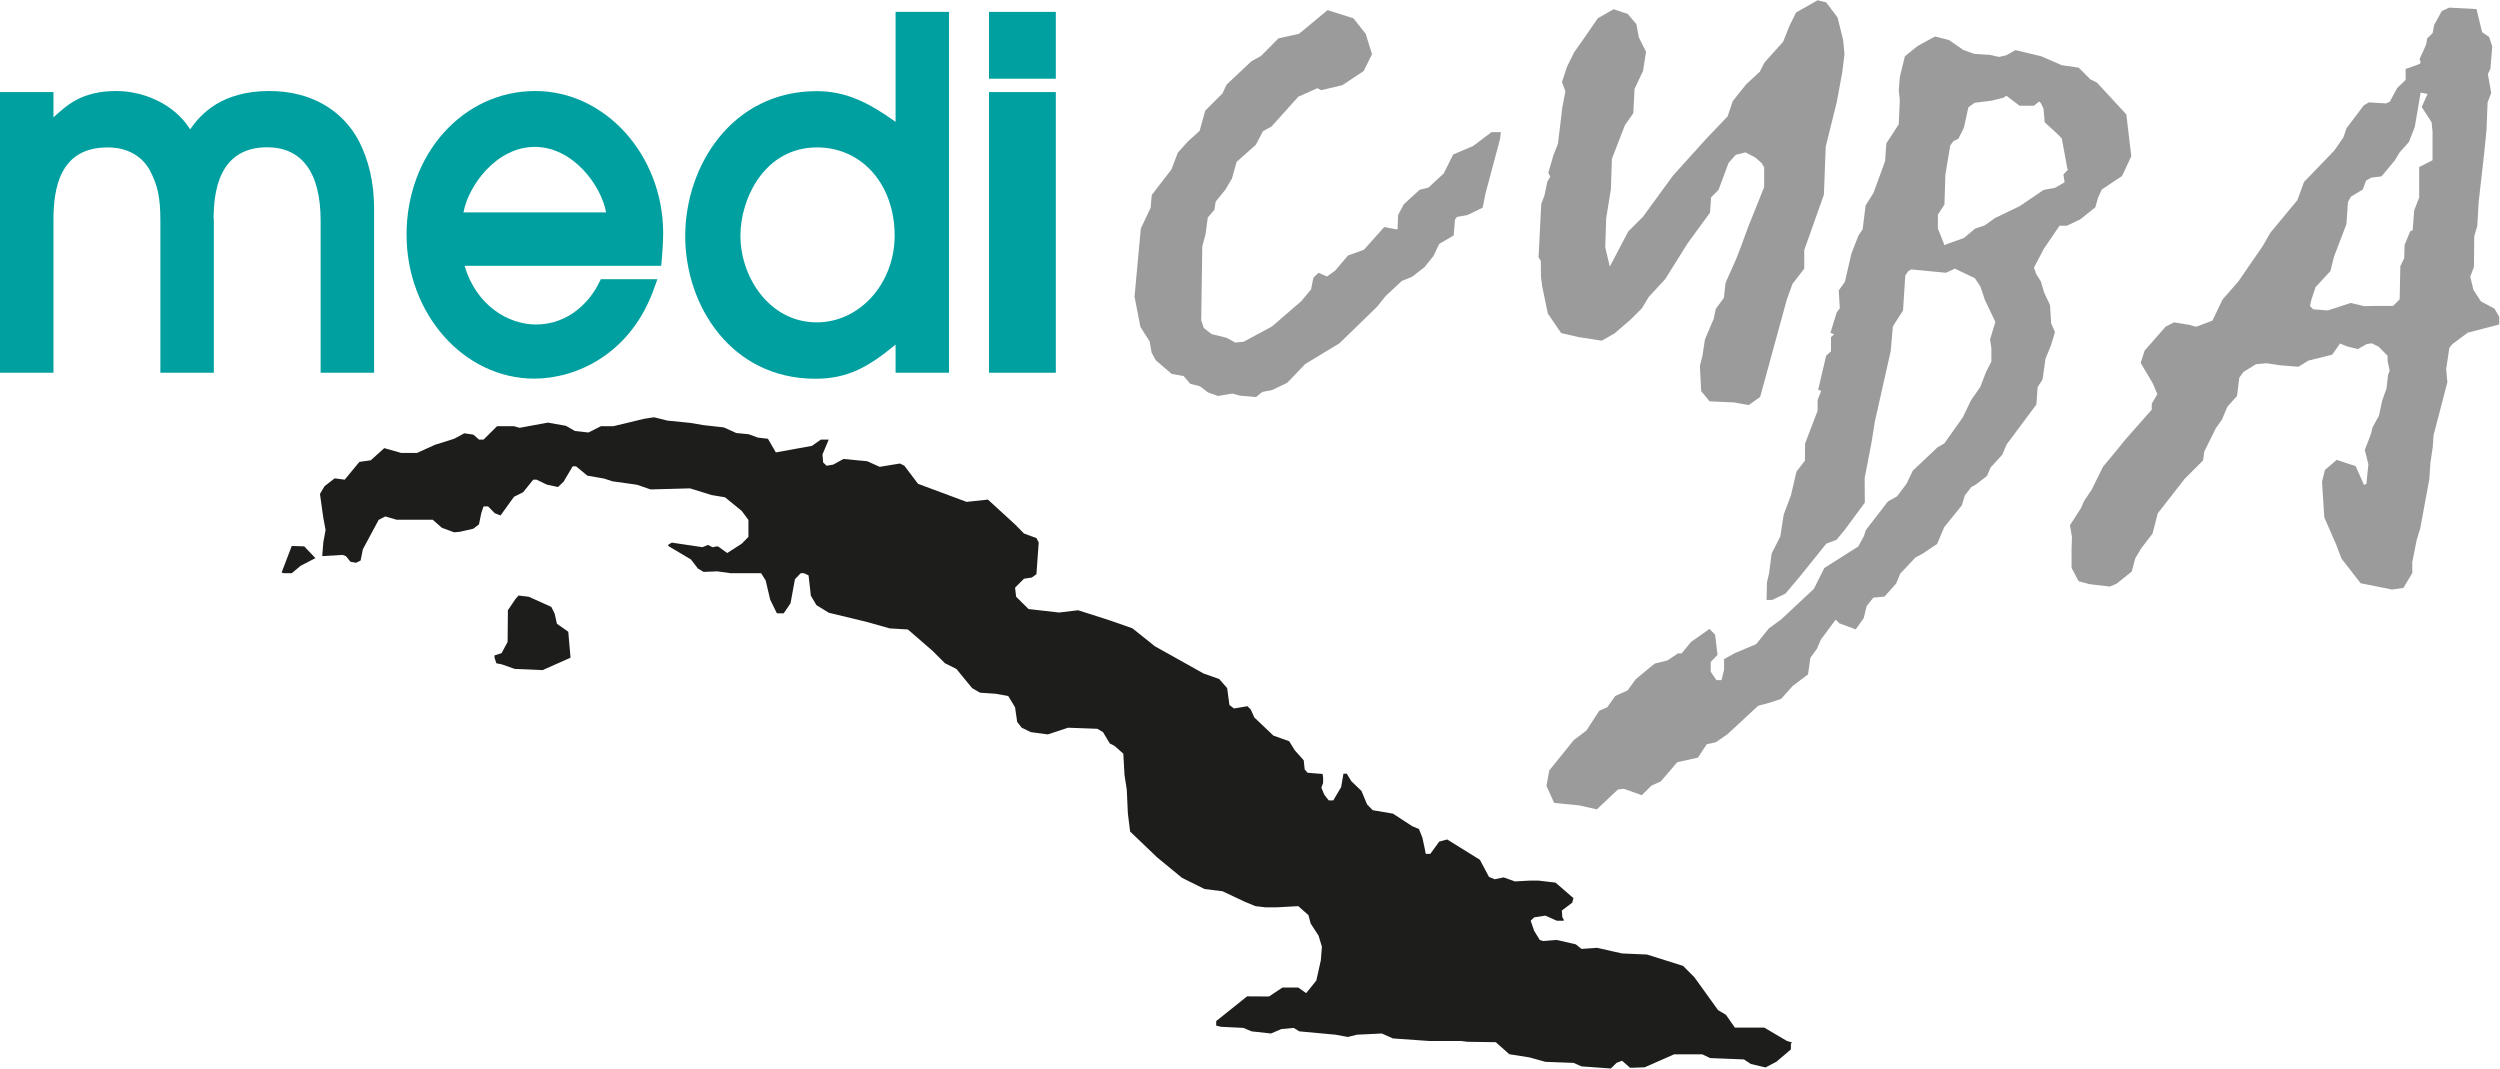 <?xml version="1.0" encoding="UTF-8" standalone="no"?>
<svg
   xmlns:dc="http://purl.org/dc/elements/1.1/"
   xmlns:cc="http://creativecommons.org/ns#"
   xmlns:rdf="http://www.w3.org/1999/02/22-rdf-syntax-ns#"
   xmlns:svg="http://www.w3.org/2000/svg"
   xmlns="http://www.w3.org/2000/svg"
   viewBox="0 0 1798.667 769.333"
   height="769.333"
   width="1798.667"
   xml:space="preserve"
   id="svg2"
   version="1.1"><defs
     id="defs6" /><g
     transform="matrix(1.333,0,0,-1.333,0,769.333)"
     id="g10"><g
       transform="scale(0.1)"
       id="g12"><path
         id="path14"
         style="fill:#9c9b9b;fill-opacity:1;fill-rule:nonzero;stroke:none"
         d="m 8426.05,3973.83 93.05,-21.64 126.25,-19.46 68.52,38.95 87.26,75.04 60.63,60.58 37.5,62.04 88.71,95.93 120.47,192.58 121.17,165.94 5.78,82.23 40.39,41.13 54.1,145.7 38.99,43.28 51.91,12.97 51.21,-26.68 35.35,-30.31 14.42,-23.09 v -107.46 l -86.56,-215.7 -37.5,-102.42 -27.43,-70.71 -56.95,-128.39 -8.67,-80.04 -43.99,-59.89 -10.82,-52.65 -47.61,-111.8 -13.71,-90.19 -13.72,-53.36 7.23,-136.33 45.43,-54.85 131.29,-5.78 79.34,-14.41 62.03,44.02 143.55,524.42 31.02,85.82 63.47,82.22 v 100.28 l 106.06,298.63 7.93,209.22 2.15,51.21 59.18,238.75 29.57,160.16 12.26,98.08 -7.22,77.89 -30.32,121.92 -61.29,80.82 -46.17,11.52 -116.13,-65.62 -35.35,-71.45 -34.61,-86.56 -100.27,-111.8 -25.98,-50.51 -72.15,-66.33 -73.55,-91.64 -27.43,-82.22 -117.57,-123.36 -178.17,-197.62 -161.6,-221.48 -79.34,-79.34 -99.53,-189.73 -24.53,103.87 5.04,157.27 25.24,155.82 5.78,165.19 69.96,181.06 45.47,64.92 6.48,130.55 46.17,98.12 15.86,103.13 -38.94,77.93 -13.01,70.7 -46.88,55.51 -76.44,25.27 -85.12,-49.06 -51.95,-75.74 -75.74,-108.21 -38.25,-77.19 -27.38,-82.93 18.75,-50.5 -16.6,-85.12 -23.79,-197.66 -23.83,-59.88 -28.12,-96.64 10.82,-20.2 -16.6,-28.86 -14.42,-71.41 -18.05,-48.32 -14.41,-287.81 12.27,-18.79 0.7,-85.82 6.52,-51.21 30.28,-146.45 z" /><path
         id="path16"
         style="fill:#9c9b9b;fill-opacity:1;fill-rule:nonzero;stroke:none"
         d="m 7951.41,4983.75 -108.21,-46.17 -50.5,-101.72 -82.23,-76.48 -48.32,-12.23 -85.12,-77.93 -31.01,-57.7 -2.9,-75.74 -0.74,-2.89 -71.4,12.97 -109.65,-122.62 -85.82,-31.01 -69.96,-82.23 -43.28,-31.02 -46.18,20.2 -27.42,-27.42 -12.26,-62.03 -52.66,-63.48 -158.71,-137.07 -152.93,-82.23 -45.43,-4.33 -46.88,25.97 -80.07,19.5 -42.58,33.16 -13.67,41.13 5.74,398.91 18.05,67.81 11.52,88.01 36.09,42.54 6.49,43.28 51.95,64.22 36.06,60.58 25.23,90.16 103.16,91.6 38.95,73.6 46.87,25.97 143.56,160.12 103.16,46.17 20.94,-10.82 114.69,27.42 113.94,75.75 45.47,90.89 -33.9,109.61 -66.37,84.42 -139.96,43.98 -153.64,-127.65 -111.09,-24.54 -94.49,-95.23 -51.21,-28.13 -134.18,-126.21 -22.35,-47.61 -93.04,-93.05 -30.32,-108.95 -62.77,-56.99 -54.8,-60.58 -34.61,-90.9 -106.06,-137.78 -6.48,-69.96 -52.66,-111.09 -33.9,-367.89 31.71,-163.01 49.81,-78.63 10.82,-60.59 22.34,-41.13 85.86,-73.56 64.18,-11.56 36.06,-41.83 51.95,-12.97 43.28,-33.21 54.1,-19.45 77.89,12.97 42.58,-11.52 85.12,-7.23 33.9,27.42 54.11,10.82 80.78,38.95 96.68,100.97 184.65,111.84 203.39,197.62 46.18,57.73 87.3,81.49 55.55,22.38 67.07,51.91 48.32,60.63 31.01,64.92 77.93,45.43 7.19,85.86 10.82,14.41 56.29,10.08 82.23,39.69 14.41,73.59 79.38,297.19 4.29,36.8 h -50.47 z" /><path
         id="path18"
         style="fill:#9c9b9b;fill-opacity:1;fill-rule:nonzero;stroke:none"
         d="m 11309.3,4652.62 13.7,49.06 20.9,46.87 109.7,72.9 49.7,106.75 -26.7,225.78 -158.7,171.68 -35.3,17.31 -63.5,63.48 -90.9,12.96 -111.1,48.36 -139.2,33.17 -49.8,-28.13 -38.9,-8.67 -46.9,10.82 -87.3,5.78 -59.1,21.64 -75.8,52.66 -76.4,19.49 -93.8,-51.25 -68.5,-55.51 -27.5,-111.83 -5.7,-72.85 5.7,-50.51 -5.7,-131.99 -67.1,-103.17 -6.5,-95.19 -62.8,-172.43 -42.5,-67.07 -15.9,-128.39 -23.1,-35.36 -37.49,-95.93 -35.35,-152.93 -33.16,-46.17 5.74,-96.65 -16.56,-21.64 -33.91,-110.39 19.45,-8.63 -16.56,-15.16 v -76.44 l -25.98,-23.09 -43.28,-183.94 16.6,-6.49 -19.49,-48.36 v -58.43 l -67.81,-177.43 -0.7,-92.34 -45.47,-58.44 -30.28,-129.1 -38.98,-103.87 -18.01,-116.87 -46.87,-93.05 -14.46,-109.65 -10.82,-44.72 -2.14,-95.94 h 30.27 l 71.44,33.91 80.04,95.19 140.67,174.57 54.84,20.94 43.28,51.91 109.69,148.64 -0.8,132.69 36.8,190.47 18.1,113.95 85.8,381.6 11.5,132.73 54.9,85.82 12.2,188.28 15.9,23.79 15.9,9.42 187.5,-18.05 48.3,22.34 108.2,-51.91 29.6,-44.73 24.5,-72.85 56.3,-118.32 -28.8,-94.49 7.2,-46.17 v -72.85 l -28.9,-57 -30.3,-79.33 -49.8,-71.41 -45.4,-93.79 -99.6,-140.66 -36.8,-20.9 -133.4,-126.25 -33.9,-70.7 -51.2,-67.82 -49.1,-27.38 -119,-154.37 -10.1,-31.76 -31,-56.95 -183.23,-116.18 -56.25,-112.5 -176.02,-164.49 -67.07,-49.02 -68.55,-85.12 -115.39,-48.36 -57.74,-32.46 v -56.99 l -13.67,-56.25 h -27.42 l -31.02,45.43 v 52.69 l 36.8,38.21 -13.01,108.94 -30.27,31.02 -99.57,-70 -51.21,-62.03 h -19.46 l -57.73,-38.21 -67.81,-16.6 -102.43,-84.41 -43.98,-60.59 -67.11,-30.27 -42.54,-60.63 -43.28,-18.75 -69.26,-106.76 -68.51,-51.91 -132.03,-163.75 -15.12,-83.67 41.83,-91.64 134.89,-12.97 95.19,-21.64 113.99,107.46 31.76,3.63 96.64,-34.65 52.65,51.96 49.77,22.34 89.45,103.91 111.09,24.53 48.32,72.85 48.36,10.08 63.48,44.02 165.16,152.93 61.32,16.56 62.78,20.94 62.03,69.26 82.93,62.73 13.01,90.16 35.35,48.36 20.9,49.02 78.63,106.06 2.89,0.7 18.75,-18.75 88.01,-32.46 43.3,60.62 15.8,65.63 36.1,44.73 59.9,5.78 62.8,69.96 22.3,54.1 83,88.01 35.3,18.01 80.8,54.1 38.2,90.19 95.2,118.28 16.6,54.1 34.6,44.73 23.1,12.27 61.4,47.61 19.5,45.43 63.4,69.26 23.1,54.81 160.9,216.4 6.5,93.09 26.6,41.83 15.9,111.8 29.6,72.15 21.6,71.41 -20.9,47.61 -5.8,98.09 -31.7,67.81 -18,60.59 -26,41.13 -10.8,33.16 51.9,99.54 85.8,126.25 h 39 l 72.1,33.9 z m -165.9,134.92 -51.3,-29.57 -62,-11.56 -129.8,-88.01 -132.1,-63.48 -56.9,-40.39 -50.5,-16.6 -61.4,-51.21 -89.4,-31.72 -15.1,-6.52 -35.4,89.45 v 75.04 l 35.4,54.8 5,160.16 26,157.97 17.3,23.79 26.7,13.01 29.5,57.69 24.6,111.8 33.2,24.53 93,11.56 63.5,15.86 15.2,10.82 71.4,-54.1 h 77.2 l 28.8,23.09 9.4,-10.12 13.7,-28.13 6.5,-74.29 68.5,-62.74 23.8,-24.53 30.3,-164.49 3.6,-3.6 -25.2,-25.97 z" /><path
         id="path20"
         style="fill:#9c9b9b;fill-opacity:1;fill-rule:nonzero;stroke:none"
         d="m 13463.2,4105.86 -72.8,38.94 -40.4,62.04 -17.3,71.4 20.2,52.66 1.4,165.19 16.6,56.29 7.2,126.96 30.3,268.32 12.3,123.36 5.7,147.14 19.5,51.96 -18,101.72 13.7,27.38 10.1,121.21 -17.3,51.91 -37.6,25.28 -30.2,124.76 -147.2,7.93 -40.4,-18.75 -41.1,-75 -7.9,-43.28 -29.6,-29.57 -5.8,-33.2 -35.3,-77.89 5.7,-16.6 -4.3,-9.38 -76.5,-27.42 v -59.14 l -45.4,-43.28 -39.7,-73.6 -20.2,-10.08 -93.7,5.79 -27.5,-16.61 -93,-123.35 -15.9,-47.62 -48.3,-70.67 -165.2,-171.68 -35.3,-97.38 -145.8,-176.01 -41.1,-71.41 -132,-191.88 -85.1,-97.38 -54.8,-113.98 -88,-33.21 -36.1,10.12 -83,13.71 -45.4,-23.08 -113.3,-129.14 -21.6,-66.37 64.9,-109.61 25.3,-59.18 -30.3,-51.91 v -31.76 l -145.7,-165.2 -36.8,-46.13 -80.8,-97.38 -61.3,-124.1 -40.4,-59.85 -16.6,-38.24 -59.9,-93.05 10.9,-64.22 -2.2,-65.62 v -100.27 l 38.2,-72.15 59.1,-15.86 109,-12.97 36,15.12 82.3,65.66 19.5,72.11 32.4,54.1 60.6,79.38 28.1,108.9 145.7,186.84 98.9,98.83 6.4,47.61 62.1,125.51 33.9,48.32 28.8,68.52 52,57.73 12.3,98.83 22.3,31.02 67.8,41.83 56.3,5.04 77.9,-11.52 95.2,-7.23 53.4,33.16 128.4,31.76 42.5,60.59 35.4,-15.16 60.6,-15.12 48.3,27.39 27.4,3.63 36.1,-18.05 48.3,-48.32 0.7,-29.57 10.9,-51.95 -8.7,-22.38 -7.9,-72.11 -23.8,-67.11 -17.3,-80.78 -34.6,-63.48 -8,-33.91 -33.9,-88 19.5,-77.19 -10.9,-106.02 -12.9,-5.04 -44.8,100.98 -102.4,33.91 -63.4,-54.1 -15.9,-63.48 12.2,-192.62 62.8,-143.55 30.3,-79.34 103.1,-132.73 168.8,-33.91 62.1,8.67 48.3,80.78 -0.7,57 23.8,119.72 19.5,64.22 49,265.47 5.8,88.71 12.3,81.52 5,67.82 74.3,284.92 -6.5,71.4 17.3,113.99 15.9,20.19 83.6,62.04 169.6,43.98 v 41.84 z m -398.2,1165.7 h 0.7 l 34.7,-6.52 1.4,-2.85 -31,-67.81 53.4,-82.97 5,-51.21 v -153.64 l -72.1,-36.79 v -164.5 l -26.7,-68.51 -8.6,-108.91 -13,-4.33 -30.3,-74.3 -2.2,-71.41 -20.9,-42.58 -3.6,-179.61 -35.4,-35.35 h -105.3 l -49.8,-1.44 -74.3,17.3 -123.3,-40.39 -79.4,6.53 -16.6,17.3 8,35.35 22.4,67.07 80,86.56 19.5,77.9 67.1,176.01 7.9,118.32 16.6,29.57 63.5,38.2 18,48.36 28.2,15.86 54.8,6.49 71.4,85.86 27.4,44.72 49.1,54.81 31.7,81.52 z" /><path
         id="path22"
         style="fill:#1d1d1b;fill-opacity:1;fill-rule:nonzero;stroke:none"
         d="M 9673.24,144.219 9643.67,153.59 9522.5,225 h -158.71 l -48.32,69.262 -42.58,25.226 -127.66,177.461 -61.32,61.332 -194.77,61.289 -134.14,5.782 -54.84,12.269 -79.34,18.039 -85.12,-5.781 -30.31,24.531 -103.16,23.789 -73.56,-5.738 -18.05,5.738 -30.27,49.071 -18.79,54.8 18.79,18.051 60.59,9.371 61.29,-27.422 h 37.54 v 6.52 l -7.23,11.531 -2.89,36.789 56.29,42.539 6.48,24.531 -96.68,83.68 -91.6,10.82 h -48.32 l -79.37,-4.3 -60.59,21.64 -49.02,-10.12 -30.32,12.97 -49.06,92.35 -176.72,109.64 -42.58,-11.52 -48.32,-66.37 h -24.53 l -5.74,29.57 -12.27,57.7 -18.75,46.87 -36.09,15.16 -103.87,67.81 -109.64,18.75 -30.28,31.02 -30.31,72.85 -54.84,52.66 -24.5,40.43 h -18.04 l -12.27,-72.15 -42.58,-72.15 h -24.49 l -24.53,31.76 -15.16,37.5 9.38,25.23 v 30.31 l -2.89,18.05 -80.78,6.48 -15.86,18.01 -5.08,49.07 -48.32,54.1 -30.28,49.06 -85.11,30.27 -103.17,98.13 -18.75,42.54 -18.04,18.04 -72.85,-12.26 -24.54,18.75 -12.26,90.9 -42.54,49.06 -85.12,30.27 -261.87,146.45 -121.92,97.38 -121.87,42.58 -170.98,54.8 -103.16,-12.26 -164.46,18.75 -67.07,66.36 -5.78,49.07 48.32,48.32 42.58,6.48 24.49,18.05 12.27,170.98 -12.27,23.78 -67.07,24.54 -48.32,49.06 -146.44,134.14 -115.39,-12.27 -261.88,97.39 -73.55,97.38 -23.83,12.26 -109.65,-18 -67.07,30.27 -128.4,12.27 -54.84,-30.32 -36.06,-6.48 -18.75,18.05 -3.59,43.28 33.16,78.63 v 1.45 h -41.83 l -48.32,-33.91 -194.77,-35.35 -42.58,73.59 -54.8,6.49 -49.06,18 -67.07,6.53 -67.11,30.27 -108.91,12.27 -73.59,12.26 -121.88,12.27 -72.89,18.04 -54.8,-8.67 -164.46,-39.69 h -67.11 l -67.07,-33.9 -72.85,7.97 -49.06,28.12 -97.38,17.31 -152.19,-28.13 -30.31,8.63 h -91.6 l -72.86,-72.1 h -24.53 l -30.31,26.67 -49.02,7.23 -54.85,-29.57 -103.16,-32.46 -97.38,-44.02 h -85.12 l -91.6,25.97 -72.85,-65.66 -61.33,-8.63 -79.34,-95.94 -54.1,7.19 -54.8,-42.54 -24.54,-41.84 18.01,-128.4 12.27,-66.36 -12.27,-67.07 -5.74,-73.6 109.65,6.49 18.01,-6.49 24.53,-30.31 30.31,-5.74 24.53,12.26 12.23,60.59 85.15,158.67 36.06,18.75 61.29,-18.01 h 194.76 l 49.07,-43.28 66.36,-24.53 31.02,2.89 72.85,16.6 30.31,23.79 12.27,60.59 12.26,36.05 h 24.54 l 36.05,-36.76 31.02,-12.26 72.85,100.98 49.06,24.53 54.8,67.81 h 18.05 l 54.81,-26.68 60.62,-13.01 30.27,28.87 49.07,82.93 h 18 l 61.33,-50.47 90.9,-15.86 43.28,-14.45 133.44,-18.75 73.59,-25.24 212.78,5.74 116.13,-36.05 72.89,-12.27 90.16,-73.55 36.05,-48.36 v -91.6 l -36.05,-36.8 -78.64,-50.47 -48.32,35.36 h -12.26 l -18.05,-4.34 -24.53,12.97 -30.27,-12.27 -165.2,24.53 -19.49,-11.52 v -6.52 l 122.66,-72.85 37.5,-49.03 30.27,-18.05 73.59,2.9 72.85,-10.12 h 164.5 l 24.49,-38.95 24.53,-103.86 36.09,-73.6 h 36.76 l 36.8,54.1 23.83,129.85 31.01,32.46 h 18.01 l 24.53,-11.53 12.27,-109.64 30.31,-51.21 67.07,-41.14 200.55,-48.32 128.39,-36.05 97.39,-5.78 133.43,-115.43 67.07,-67.07 61.33,-30.32 85.12,-103.86 42.58,-24.53 85.12,-5.79 67.07,-12.22 36.79,-60.63 11.53,-79.33 24.53,-31.02 49.06,-23.79 91.6,-12.26 109.65,36.05 157.97,-5.78 30.31,-18.01 36.8,-61.33 24.49,-12.26 48.36,-42.54 6.48,-115.43 12.27,-79.34 5.78,-127.69 12.23,-98.09 146.44,-139.96 133.44,-109.65 121.91,-60.579 97.39,-12.27 116.13,-54.801 60.62,-25.281 54.81,-6.48 h 61.33 l 115.39,6.48 54.84,-48.32 12.27,-45.43 42.54,-65.66 18.04,-59.879 -5.78,-72.859 -24.53,-109.641 -54.8,-67.781 -42.58,30.281 h -85.12 l -72.85,-48.32 -118.28,0.699 -166.64,-133.437 V 235.82 l 26.68,-6.48 119.76,-5.789 44.69,-18.75 104.61,-11.52 55.55,23.789 67.07,6.481 30.31,-18.75 195.47,-18 66.37,-12.27 49.06,12.27 134.18,6.48 60.58,-26.722 194.77,-13.668 h 170.98 l 36.75,-4.34 152.23,-2.18 72.85,-64.922 109.65,-17.309 85.12,-23.789 152.18,-5.781 42.58,-18.75 158.68,-11.52 30.31,30.27 30.31,11.559 42.54,-37.539 h 18.05 l 61.29,2.191 158.71,69.957 h 152.18 l 42.58,-20.188 182.5,-7.231 36.8,-24.531 79.33,-18.75 59.14,31.012 77.93,66.371 v 31.019 z" /><path
         id="path24"
         style="fill:#1d1d1b;fill-opacity:1;fill-rule:nonzero;stroke:none"
         d="m 1574.69,2824.73 -54.81,-143.52 12.27,-3.63 h 42.54 l 48.36,40.39 79.33,41.13 -60.58,63.48 z" /><path
         id="path26"
         style="fill:#1d1d1b;fill-opacity:1;fill-rule:nonzero;stroke:none"
         d="m 3005.86,2404.92 -12.27,54.81 -18.04,36.09 -121.92,54.8 -54.8,6.49 -16.6,-18.75 -41.1,-60.59 v -24.53 l -1.44,-146.44 -32.46,-60.59 -38.25,-12.26 v -12.27 l 10.08,-30.27 29.61,-5.79 69.22,-24.53 150.78,-6.48 150.74,67.07 -12.26,139.96 z" /><path
         id="path28"
         style="fill:#009fa0;fill-opacity:1;fill-rule:nonzero;stroke:none"
         d="m 1453.52,5280.2 c -253.91,0 -369.34,-121.92 -427.04,-207.04 -88,141.41 -258.242,207.04 -398.199,207.04 -188.242,0 -267.621,-77.19 -339.73,-142.11 v 136.36 H 0 V 3759.61 h 288.551 v 824.49 c 0,168.09 32.469,391.68 292.148,391.68 97.352,0 177.422,-38.94 224.34,-116.83 46.133,-84.42 60.582,-153.68 60.582,-277 v -822.34 h 288.519 v 824.49 l -1.44,11.56 c 2.18,123.32 18.78,380.86 290,380.86 183.2,0 287.81,-132.73 287.81,-394.57 v -822.34 h 288.55 v 888.71 c 0,139.22 -30.31,260.39 -80.82,359.92 -92.3,175.31 -266.87,271.96 -484.72,271.96 z" /><path
         id="path30"
         style="fill:#009fa0;fill-opacity:1;fill-rule:nonzero;stroke:none"
         d="m 2888.98,5280.2 c -389.53,0 -694.64,-340.47 -694.64,-774.73 0,-428.48 309.45,-777.62 689.61,-777.62 222.18,0 525.15,129.14 650.66,499.18 l 13.71,37.5 h -305.16 l -7.93,-15.12 C 3184.73,4142.66 3067.89,4020 2893.32,4020 c -148.59,0 -321.72,100.27 -385.94,316.68 h 1061.14 l 3.59,36.8 c 2.15,18.75 7.23,97.38 7.23,145 -2.89,416.91 -312.35,761.72 -690.36,761.72 z m -387.34,-654.97 c 25.98,144.26 178.16,353.44 384.45,353.44 207.03,0 359.26,-209.18 385.2,-353.44 z" /><path
         id="path32"
         style="fill:#009fa0;fill-opacity:1;fill-rule:nonzero;stroke:none"
         d="m 4833.01,5114.3 c -144.26,103.16 -266.88,165.19 -424.85,165.19 -457.34,0 -709.8,-403.24 -709.8,-782.65 0,-372.93 245.98,-769.69 703.28,-769.69 174.57,0 287.85,64.92 432.11,184.65 v -152.19 h 288.52 V 5707.23 H 4833.75 V 5114.3 Z M 4408.16,4031.56 c -253.94,0 -411.91,243.09 -411.91,468.17 0,197.61 128.4,476.05 414.06,476.05 242.39,0 418.4,-200.51 418.4,-476.05 0,-258.25 -188.28,-468.17 -420.55,-468.17 z" /><path
         id="path34"
         style="fill:#009fa0;fill-opacity:1;fill-rule:evenodd;stroke:none"
         d="m 5337.97,3759.61 h 360.66 v 1514.84 h -360.66 z" /><path
         id="path36"
         style="fill:#009fa0;fill-opacity:1;fill-rule:evenodd;stroke:none"
         d="m 5337.97,5346.57 h 360.66 v 360.66 h -360.66 z" /></g></g></svg>